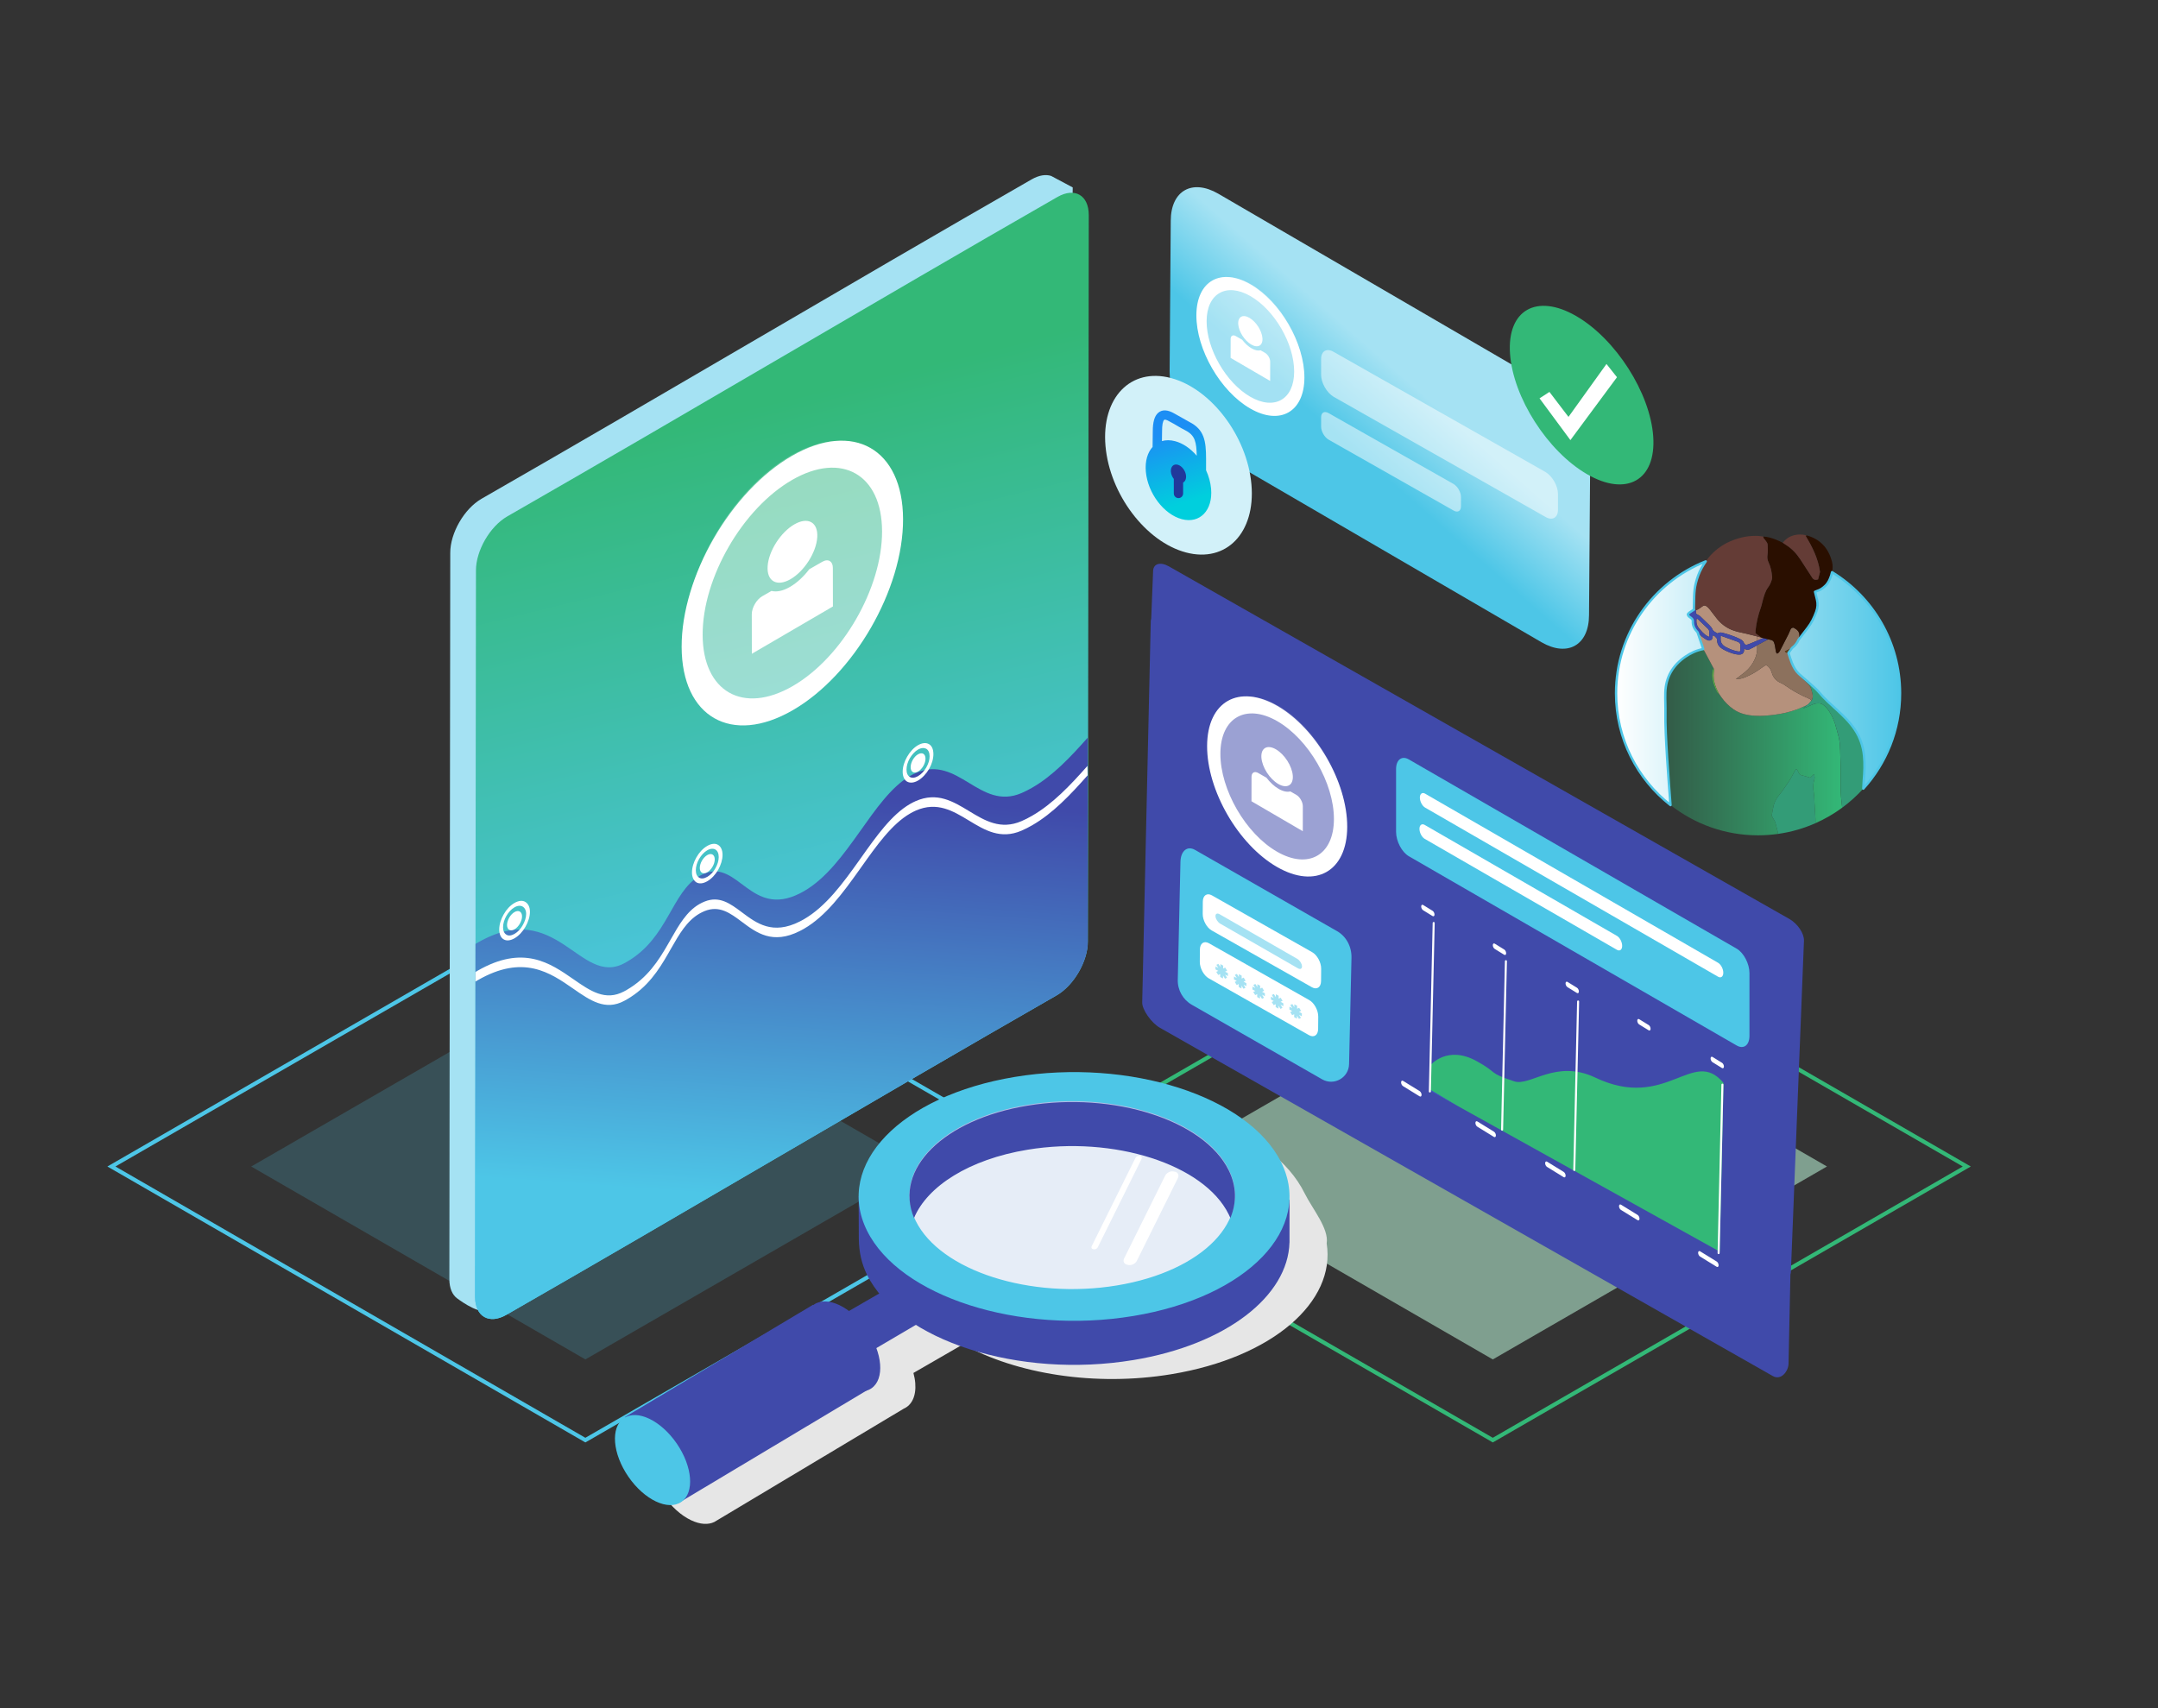<?xml version="1.0" encoding="UTF-8"?> <svg xmlns="http://www.w3.org/2000/svg" xmlns:xlink="http://www.w3.org/1999/xlink" version="1.1" id="Layer_1" x="0px" y="0px" viewBox="0 0 600 475" style="enable-background:new 0 0 600 475;" xml:space="preserve"><rect x="0" y="0" width="600" height="475" fill="#333333" stroke="none"/> <style type="text/css"> .st0{fill:#4DC6E7;fill-opacity:0.2;} .st1{fill:#4DC6E7;} .st2{fill:#B2E8CD;fill-opacity:0.6;} .st3{fill:#33B877;} .st4{fill:#D171D1;} .st5{fill:#339C77;} .st6{fill:url(#SVGID_1_);} .st7{fill:#B5917C;} .st8{fill:#8C715D;} .st9{fill:#B08874;} .st10{fill:#653F15;} .st11{fill:#5DAF4B;} .st12{fill:#404AAA;} .st13{fill:#2A0F00;} .st14{fill:#643C36;} .st15{fill:url(#SVGID_00000037662276497403638760000013234360669099165359_);} .st16{fill:none;stroke:#4DC6E7;stroke-width:0.659;stroke-linejoin:round;stroke-miterlimit:10;} .st17{fill-rule:evenodd;clip-rule:evenodd;fill:#FFFFFF;} .st18{opacity:0.2;fill-rule:evenodd;clip-rule:evenodd;fill:#FFFFFF;enable-background:new ;} .st19{opacity:0.35;fill-rule:evenodd;clip-rule:evenodd;fill:#FFFFFF;enable-background:new ;} .st20{fill-rule:evenodd;clip-rule:evenodd;fill:#A5E2F3;} .st21{fill-rule:evenodd;clip-rule:evenodd;fill:url(#SVGID_00000111190269388132579770000006413490271496767887_);} .st22{fill-rule:evenodd;clip-rule:evenodd;fill:url(#SVGID_00000069397255516737708610000002278542142103652023_);} .st23{fill:none;} .st24{fill-rule:evenodd;clip-rule:evenodd;fill:url(#SVGID_00000007402415609642642550000015092373104119240324_);} .st25{opacity:0.5;fill-rule:evenodd;clip-rule:evenodd;fill:#FFFFFF;enable-background:new ;} .st26{fill-rule:evenodd;clip-rule:evenodd;fill:#33B877;} .st27{fill:#E1EAF4;} .st28{fill:#E6E6E6;} .st29{opacity:0.69;} .st30{fill:#E6F0FF;} .st31{fill:#FFFFFF;} .st32{clip-path:url(#SVGID_00000068657782771867660080000017882922266229068426_);fill:#4432DB;} .st33{clip-path:url(#SVGID_00000086684798138497723690000013928378064247312261_);fill:#4432DB;} .st34{fill:#A5E2F3;} .st35{fill-rule:evenodd;clip-rule:evenodd;fill:#D2F1F9;} .st36{fill-rule:evenodd;clip-rule:evenodd;fill:url(#SVGID_00000109002066090775147980000004493694496913227951_);} .st37{fill-rule:evenodd;clip-rule:evenodd;fill:#21389B;} </style> <g> <path class="st0" d="M162.756,378.027l92.908-53.65l-92.908-53.636l-92.908,53.643L162.756,378.027z"></path> <path class="st1" d="M293.42,324.378l-130.669,75.441L32.097,324.378l130.654-75.433L293.42,324.378z M162.751,401.11l0.279-0.154 l132.628-76.578l-0.844-0.484l-132.063-76.241l-0.279,0.154L29.858,324.378l0.837,0.484L162.751,401.11L162.751,401.11z"></path> </g> <g> <path class="st2" d="M415.052,378.027l92.908-53.65l-92.908-53.636l-92.908,53.643L415.052,378.027z"></path> <path class="st3" d="M545.716,324.378l-130.669,75.441l-130.654-75.441l130.654-75.433L545.716,324.378z M415.047,401.11 l0.279-0.154l132.628-76.578l-0.844-0.484l-132.063-76.241l-0.279,0.154l-132.614,76.571l0.837,0.484L415.047,401.11 L415.047,401.11z"></path> </g> <g> <g> <path class="st4" d="M471.481,170.611c0.023,0.014,0.042,0.025,0.065,0.039c0.001-0.032,0.002-0.064,0.002-0.096 C471.525,170.574,471.505,170.591,471.481,170.611z"></path> <path class="st5" d="M504.767,227.979c-0.007-0.257-0.026-0.514-0.037-0.772c-0.057-1.334-0.153-2.667-0.235-4 c-0.055-0.898-0.053-1.806-0.196-2.691c-0.194-1.208-0.265-2.38,0.118-3.571c0.158-0.492,0.173-1.041-0.084-1.658 c-0.367,0.355-0.674,0.652-1.01,0.977c-0.883-0.251-1.767-0.501-2.687-0.762c-0.653-0.28-0.567-1.192-1.233-1.659 c-0.197,0.288-0.368,0.5-0.498,0.734c-0.374,0.676-0.703,1.379-1.104,2.037c-0.482,0.791-1.01,1.554-1.537,2.316 c-0.438,0.632-0.874,1.268-1.363,1.859c-0.868,1.046-1.567,2.169-1.831,3.523c-0.157,0.807-0.31,1.615-0.475,2.478 c0.126,0.236,0.272,0.506,0.416,0.777c0.202,0.383,0.479,0.746,0.59,1.154c0.285,1.049,0.57,2.101,0.815,3.16 c3.633-0.518,7.104-1.531,10.348-2.968C504.772,228.603,504.775,228.291,504.767,227.979z"></path> <linearGradient id="SVGID_1_" gradientUnits="userSpaceOnUse" x1="463.004" y1="206.385" x2="512.192" y2="206.385"> <stop offset="0" style="stop-color:#33B877;stop-opacity:0.3"></stop> <stop offset="1" style="stop-color:#33B877"></stop> </linearGradient> <path class="st6" d="M511.729,211.639c-0.115-1.998-0.011-4.006-0.364-6.002c-0.168-0.948-0.473-1.839-0.697-2.759 c-0.504-2.069-1.271-4.028-2.576-5.735c-0.308-0.403-0.696-0.752-1.084-1.083c-0.616-0.525-1.389-0.534-2.118-0.432 c-0.547,0.077-1.073,0.342-1.592,0.564c-0.658,0.28-1.298,0.601-2.009,0.796c0.345-0.289,0.691-0.577,1.037-0.865 c-0.922,0.39-1.829,0.818-2.768,1.161c-2.013,0.737-4.094,1.207-6.221,1.472c-1.763,0.22-3.533,0.386-5.311,0.285 c-2.131-0.121-4.184-0.527-5.994-1.767c-1.354-0.928-2.485-2.074-3.431-3.41c-0.238-0.336-0.47-0.675-0.704-1.013 c-0.114-0.051-0.283-0.07-0.333-0.157c-0.83-1.459-1.415-3.009-1.524-4.693c-0.039-0.6,0.104-1.214,0.189-1.818 c0.014-0.101,0.161-0.184,0.246-0.275c-0.822-1.543-1.643-3.087-2.468-4.629c-0.144-0.27-0.307-0.531-0.461-0.795 c-1.801,0.346-3.44,1.088-4.939,2.118c-3.497,2.401-5.456,5.701-5.587,9.978c-0.06,1.955,0.073,3.915,0.031,5.87 c-0.122,5.686,0.908,18.869,1.411,25.431c6.707,5.26,15.152,8.406,24.337,8.406c1.907,0,3.78-0.143,5.615-0.404 c-0.245-1.059-0.53-2.111-0.815-3.16c-0.111-0.408-0.388-0.771-0.59-1.154c-0.143-0.271-0.289-0.541-0.416-0.777 c0.165-0.863,0.318-1.671,0.475-2.478c0.264-1.354,0.963-2.477,1.831-3.523c0.49-0.59,0.926-1.227,1.363-1.859 c0.528-0.762,1.056-1.525,1.537-2.316c0.401-0.659,0.73-1.362,1.104-2.037c0.13-0.235,0.301-0.446,0.498-0.734 c0.667,0.466,0.581,1.379,1.233,1.659c0.92,0.261,1.804,0.512,2.687,0.762c0.336-0.325,0.642-0.621,1.01-0.977 c0.256,0.616,0.242,1.166,0.084,1.658c-0.383,1.19-0.312,2.363-0.118,3.571c0.142,0.885,0.14,1.793,0.196,2.691 c0.082,1.333,0.178,2.666,0.235,4c0.011,0.257,0.03,0.514,0.037,0.772c0.008,0.312,0.005,0.624-0.004,0.936 c2.641-1.169,5.131-2.615,7.429-4.308c-0.036-0.439-0.078-0.878-0.139-1.313C511.512,219.413,511.952,215.517,511.729,211.639z"></path> <path class="st7" d="M474.902,174.883c-0.742-0.721-1.494-1.431-2.243-2.145c-0.256-0.318-0.563-0.568-0.931-0.797 c-0.211,1.393,0.055,2.204,1.008,3.184c0.778,0.999,1.902,1.902,2.493,1.964c0-0.436-0.014-0.869,0.004-1.301 C475.249,175.432,475.151,175.125,474.902,174.883z"></path> <path class="st7" d="M503.032,194.31c-0.608-0.28-1.225-0.543-1.826-0.837c-1.552-0.758-3.058-1.593-4.464-2.608 c-0.518-0.374-1.071-0.726-1.657-0.976c-1.282-0.547-2.067-1.484-2.46-2.798c-0.217-0.724-0.541-1.396-1.147-1.888 c-0.116-0.094-0.258-0.155-0.481-0.286c-0.405,0.266-0.844,0.524-1.25,0.826c-1.371,1.017-2.831,1.88-4.407,2.533 c-0.832,0.345-1.694,0.6-2.714,0.564c0.898-0.686,1.736-1.295,2.54-1.946c1.218-0.987,2.133-2.208,2.762-3.653 c0.473-1.085,0.701-2.197,0.632-3.382c-0.008-0.14-0.003-0.28-0.006-0.421c-0.396,0.222-0.792,0.444-1.188,0.667 c-0.132,0.059-0.277,0.101-0.394,0.181c-0.614,0.419-1.242,0.564-1.919,0.147c-0.017-0.011-0.066,0.03-0.127,0.06 c0,0.09,0.006,0.193-0.001,0.296c-0.054,0.757-0.459,1.19-1.217,1.23c-0.369,0.02-0.75-0.018-1.113-0.092 c-1.128-0.23-2.187-0.663-3.203-1.196c-1.124-0.59-2.01-1.346-1.97-2.775c0.011-0.409-0.306-0.666-0.567-0.934 c-0.173-0.178-0.337-0.378-0.657-0.287c-0.013,0.18-0.014,0.367-0.042,0.549c-0.096,0.626-0.624,0.973-1.235,0.792 c-0.236-0.07-0.465-0.186-0.674-0.318c-0.367-0.233-0.717-0.495-1.074-0.745c-0.397-0.4-0.801-0.792-1.188-1.2 c0.44,1.344,0.912,2.678,1.368,4.016c0.074,0.216,0.13,0.437,0.194,0.656c0.154,0.265,0.317,0.525,0.461,0.795 c0.825,1.542,1.646,3.086,2.468,4.629c0.032,0.169,0.117,0.348,0.089,0.507c-0.359,2.037,0.091,3.93,0.995,5.747 c0.114,0.229,0.225,0.459,0.338,0.688c0.235,0.338,0.467,0.677,0.704,1.013c0.946,1.335,2.077,2.481,3.431,3.41 c1.809,1.24,3.863,1.647,5.994,1.767c1.778,0.101,3.548-0.065,5.311-0.285c2.126-0.265,4.208-0.736,6.221-1.472 c0.939-0.343,1.846-0.771,2.768-1.161c0.152-0.103,0.304-0.207,0.457-0.31c0.266-0.304,0.532-0.608,0.798-0.911 C503.546,194.567,503.294,194.431,503.032,194.31z"></path> <path class="st7" d="M483.115,178.456c-1.461-0.533-2.929-1.049-4.395-1.567c-0.075-0.027-0.162-0.018-0.319-0.033 c0,0.259,0.013,0.465-0.002,0.669c-0.088,1.142,0.471,1.89,1.436,2.402c0.958,0.509,1.958,0.909,3.016,1.151 c0.334,0.076,0.683,0.173,1.051-0.007c0-0.466-0.035-0.921,0.008-1.369C483.973,179.059,483.683,178.663,483.115,178.456z"></path> <path class="st7" d="M471.547,170.65c0.408,0.242,0.755,0.448,1.097,0.651c0.864,0.836,1.731,1.668,2.59,2.508 c0.387,0.378,0.736,0.782,0.942,1.3c0.071,0.179,0.232,0.348,0.394,0.461c0.304,0.212,0.638,0.379,0.976,0.574 c0.455-0.332,0.934-0.3,1.435-0.169c1.588,0.415,3.14,0.929,4.624,1.638c0.572,0.274,1.087,0.592,1.309,1.249 c0.124,0.367,0.453,0.467,0.815,0.411c0.272-0.042,1.432-0.515,2.817-1.111c0-0.131,0.004-0.262,0-0.393 c-0.008-0.277-0.089-0.552-0.136-0.828c-1.044-0.262-2.084-0.547-3.134-0.78c-1.329-0.296-2.671-0.529-3.935-1.071 c-1.572-0.674-2.878-1.689-3.948-3.007c-0.68-0.838-1.31-1.718-1.978-2.566c-0.221-0.281-0.473-0.545-0.746-0.776 c-0.533-0.452-0.988-0.461-1.515-0.002c-0.136,0.118-0.283,0.211-0.425,0.315c-0.355,0.258-0.726,0.482-1.158,0.607 c-0.007,0.298-0.015,0.595-0.021,0.893C471.548,170.586,471.547,170.618,471.547,170.65z"></path> <path class="st5" d="M518.264,210.105c-0.269-2.613-1.09-5.011-2.548-7.211c-1.383-2.087-3.151-3.809-4.98-5.477 c-1.733-1.58-3.488-3.126-5.003-4.934c-0.735-0.878-1.659-1.598-2.497-2.39c-1.022-0.89-2.045-1.781-3.068-2.671 c0.147,0.231,0.26,0.493,0.445,0.688c0.706,0.744,1.424,1.477,2.158,2.193c0.418,0.408,0.694,0.886,0.849,1.438 c0.117,0.419,0.215,0.844,0.319,1.266c0.168,0.685,0.061,1.319-0.357,1.894c-0.266,0.304-0.532,0.608-0.798,0.911 c-0.152,0.103-0.305,0.207-0.457,0.31c-0.345,0.288-0.691,0.577-1.037,0.865c0.71-0.195,1.351-0.515,2.009-0.796 c0.518-0.221,1.045-0.487,1.592-0.564c0.729-0.103,1.502-0.093,2.118,0.432c0.388,0.331,0.776,0.68,1.084,1.083 c1.305,1.707,2.071,3.666,2.576,5.735c0.224,0.921,0.53,1.812,0.697,2.759c0.353,1.996,0.25,4.004,0.364,6.002 c0.222,3.878-0.217,7.774,0.324,11.654c0.061,0.436,0.103,0.874,0.139,1.313c2.129-1.569,4.098-3.343,5.87-5.299 c0.026-0.753,0.061-1.506,0.128-2.256C518.397,214.734,518.503,212.426,518.264,210.105z"></path> <path class="st8" d="M488.553,179.438c0.002,0.14-0.002,0.281,0.006,0.421c0.069,1.185-0.159,2.296-0.632,3.382 c-0.629,1.445-1.544,2.666-2.762,3.653c-0.803,0.652-1.641,1.261-2.54,1.946c1.02,0.036,1.882-0.219,2.714-0.564 c1.576-0.654,3.036-1.516,4.407-2.533c0.407-0.302,0.845-0.56,1.25-0.826c0.223,0.131,0.365,0.193,0.481,0.286 c0.606,0.491,0.931,1.163,1.147,1.888c0.393,1.314,1.178,2.251,2.46,2.798c0.585,0.25,1.138,0.602,1.657,0.976 c1.405,1.015,2.911,1.85,4.464,2.608c0.602,0.294,1.218,0.557,1.826,0.837c0.262,0.121,0.514,0.256,0.55,0.59 c0.418-0.575,0.526-1.209,0.357-1.894c-0.104-0.423-0.201-0.847-0.319-1.266c-0.155-0.552-0.431-1.03-0.849-1.438 c-0.734-0.716-1.452-1.449-2.158-2.193c-0.185-0.195-0.299-0.457-0.445-0.688c-0.921-0.864-1.509-1.953-1.981-3.094 c-0.372-0.9-0.63-1.847-0.939-2.773c-0.513,0.031-0.513,0.031-1.008-0.432c0.701-0.327,1.364-0.636,2.027-0.946 c0.803-0.604,1.406-1.365,1.804-2.289c0.059-0.252,0.125-0.501,0.176-0.753c0.174-0.871-0.095-1.581-0.809-2.105 c-0.267-0.196-0.566-0.35-0.792-0.487c-0.513-0.006-0.718,0.285-0.872,0.626c-0.191,0.423-0.347,0.862-0.556,1.275 c-0.766,1.516-1.542,3.028-2.33,4.534c-0.176,0.336-0.414,0.639-0.785,0.79c-0.398-0.293-0.356-0.711-0.43-1.076 c-0.098-0.479-0.14-0.971-0.256-1.444c-0.257-1.048-0.497-1.21-1.563-1.408c-0.074-0.014-0.147-0.037-0.221-0.052 c-0.828,0.438-1.657,0.876-2.484,1.317C488.948,179.21,488.752,179.327,488.553,179.438z"></path> <path class="st9" d="M488.409,176.942c0.047,0.276,0.128,0.551,0.136,0.828c0.004,0.131,0,0.262,0,0.393 c0.539-0.232,1.109-0.481,1.678-0.731c-0.199-0.056-0.397-0.112-0.597-0.164C489.22,177.159,488.815,177.05,488.409,176.942 L488.409,176.942z"></path> <path class="st10" d="M497.248,181.555c0.34-0.459,0.68-0.919,1.019-1.378c-0.663,0.31-1.327,0.619-2.027,0.946 C496.735,181.585,496.735,181.585,497.248,181.555z"></path> <path class="st11" d="M476.565,186.416c0.028-0.159-0.057-0.338-0.089-0.507c-0.085,0.091-0.232,0.174-0.246,0.275 c-0.086,0.604-0.228,1.218-0.189,1.818c0.109,1.684,0.694,3.234,1.524,4.693c0.05,0.087,0.219,0.106,0.333,0.157 c-0.113-0.23-0.224-0.459-0.338-0.688C476.656,190.346,476.206,188.453,476.565,186.416z"></path> <path class="st12" d="M485.728,179.274c-0.362,0.056-0.691-0.044-0.815-0.411c-0.222-0.656-0.737-0.975-1.309-1.249 c-1.483-0.71-3.035-1.224-4.624-1.638c-0.5-0.131-0.98-0.163-1.435,0.169c-0.338-0.195-0.672-0.363-0.976-0.574 c-0.162-0.113-0.323-0.282-0.394-0.461c-0.205-0.519-0.555-0.922-0.942-1.3c-0.86-0.84-1.726-1.673-2.59-2.508 c-0.342-0.203-0.689-0.409-1.097-0.651c-0.023-0.014-0.042-0.025-0.065-0.039c0.024-0.02,0.044-0.038,0.068-0.058 c0.006-0.298,0.014-0.595,0.021-0.893c-0.173-0.028-0.346-0.057-0.511-0.083c-0.016-0.037-0.021-0.057-0.038-0.087 c-0.441,0.292-0.884,0.581-1.322,0.879c-0.177,0.12-0.299,0.321-0.416,0.45c0.068,0.507,0.42,0.681,0.721,0.895 c0.367,0.261,0.698,0.542,0.666,1.051c-0.074,1.19,0.452,2.133,1.231,2.964c0.027,0.028,0.055,0.055,0.082,0.083 c0.387,0.408,0.791,0.801,1.188,1.2c0.357,0.25,0.706,0.512,1.074,0.745c0.208,0.132,0.438,0.249,0.674,0.318 c0.611,0.181,1.139-0.166,1.235-0.792c0.028-0.182,0.029-0.369,0.042-0.549c0.319-0.09,0.484,0.11,0.657,0.287 c0.261,0.268,0.579,0.525,0.567,0.934c-0.04,1.428,0.846,2.185,1.97,2.775c1.017,0.534,2.075,0.966,3.203,1.196 c0.363,0.074,0.744,0.112,1.113,0.092c0.758-0.04,1.163-0.473,1.217-1.23c0.007-0.103,0.001-0.206,0.001-0.296 c0.061-0.03,0.11-0.07,0.127-0.06c0.677,0.417,1.305,0.272,1.919-0.147c0.118-0.08,0.262-0.122,0.394-0.181 c0.396-0.223,0.792-0.445,1.188-0.667c0.199-0.112,0.395-0.228,0.597-0.335c0.827-0.441,1.655-0.879,2.484-1.317 c-0.474-0.1-0.943-0.223-1.411-0.354c-0.568,0.251-1.139,0.5-1.678,0.731C487.16,178.759,486,179.232,485.728,179.274z M475.23,177.088c-0.591-0.063-1.715-0.965-2.493-1.964c-0.953-0.98-1.219-1.791-1.008-3.184c0.367,0.23,0.675,0.48,0.931,0.797 c0.748,0.714,1.501,1.424,2.243,2.145c0.249,0.242,0.347,0.55,0.332,0.905C475.216,176.219,475.23,176.652,475.23,177.088z M483.903,181.071c-0.368,0.179-0.717,0.083-1.051,0.007c-1.058-0.242-2.058-0.643-3.016-1.151 c-0.965-0.512-1.524-1.261-1.436-2.402c0.016-0.204,0.002-0.41,0.002-0.669c0.156,0.015,0.244,0.007,0.319,0.033 c1.466,0.519,2.934,1.034,4.395,1.567c0.568,0.207,0.859,0.603,0.796,1.247C483.868,180.15,483.903,180.606,483.903,181.071z"></path> <path class="st13" d="M502.387,148.9c-0.124,0.018-0.248,0.037-0.382,0.057c1.894,3.15,3.522,6.365,4.025,10.076 c-0.174,0.682-0.359,1.401-0.535,2.091c-0.759,0.261-1.265,0.096-1.634-0.474c-1.102-1.706-2.209-3.408-3.317-5.11 c-1.067-1.638-2.389-3.023-4.057-4.062c-0.284-0.177-0.557-0.372-0.835-0.558c-0.622-0.288-1.229-0.613-1.868-0.855 c-1.129-0.427-2.277-0.808-3.502-0.853c-0.114,0.397,0.23,0.577,0.403,0.834c0.313,0.465,0.769,0.868,0.786,1.471 c0.026,0.925,0.097,1.866-0.036,2.773c-0.107,0.731-0.047,1.367,0.262,2.013c0.618,1.291,0.902,2.669,1.018,4.085 c0.02,0.251-0.003,0.519-0.072,0.76c-0.227,0.791-0.535,1.528-1.051,2.206c-0.787,1.035-1.097,2.309-1.461,3.54 c-0.197,0.665-0.298,1.362-0.535,2.01c-0.763,2.085-1.265,4.225-1.487,6.431c-0.03,0.297-0.004,0.6-0.004,0.757 c0.596,0.46,1.059,0.817,1.523,1.175c0.199,0.052,0.398,0.109,0.597,0.164c0.468,0.131,0.937,0.255,1.411,0.354 c0.074,0.016,0.147,0.039,0.221,0.052c1.066,0.197,1.306,0.36,1.563,1.408c0.116,0.474,0.158,0.965,0.256,1.444 c0.075,0.365,0.032,0.783,0.43,1.076c0.371-0.151,0.609-0.454,0.785-0.79c0.787-1.505,1.563-3.017,2.33-4.534 c0.209-0.413,0.365-0.853,0.556-1.275c0.155-0.341,0.359-0.632,0.872-0.626c0.226,0.138,0.525,0.291,0.792,0.487 c0.714,0.525,0.983,1.235,0.809,2.105c-0.05,0.253-0.116,0.502-0.176,0.753c0.847-1.102,1.688-2.209,2.543-3.306 c1.057-1.357,1.787-2.88,2.368-4.492c0.398-1.103,0.491-2.201,0.201-3.336c-0.184-0.718-0.355-1.439-0.539-2.189 c0.225-0.091,0.407-0.182,0.599-0.24c0.887-0.266,1.597-0.789,2.264-1.423c0.839-0.798,1.275-1.802,1.621-2.858 c0.101-0.307,0.185-0.618,0.25-0.93c0.201-0.956,0.224-1.932-0.018-2.882C508.412,152.507,506.166,149.96,502.387,148.9z"></path> <path class="st14" d="M500.542,155.54c1.108,1.702,2.215,3.404,3.317,5.11c0.369,0.57,0.875,0.735,1.634,0.474 c0.177-0.69,0.361-1.41,0.535-2.091c-0.503-3.712-2.131-6.926-4.025-10.076c0.134-0.02,0.258-0.038,0.382-0.057 c-0.347-0.072-0.691-0.169-1.042-0.213c-1.185-0.147-2.315-0.007-3.446,0.45c-0.952,0.385-1.608,1.053-2.249,1.782 c0.278,0.186,0.551,0.381,0.835,0.558C498.154,152.517,499.475,153.902,500.542,155.54z"></path> <path class="st14" d="M471.499,162.193c-0.598,2.348-0.439,4.758-0.542,7.147c-0.002,0.043,0.036,0.099,0.065,0.15 c0.017,0.03,0.021,0.05,0.038,0.087c0.164,0.027,0.337,0.055,0.511,0.083c0.432-0.125,0.803-0.349,1.158-0.607 c0.142-0.103,0.289-0.197,0.425-0.315c0.527-0.459,0.981-0.45,1.515,0.002c0.273,0.231,0.524,0.495,0.746,0.776 c0.668,0.848,1.298,1.728,1.978,2.566c1.07,1.318,2.377,2.334,3.948,3.007c1.264,0.542,2.606,0.775,3.935,1.071 c1.051,0.234,2.09,0.518,3.134,0.78v0c0.406,0.109,0.811,0.217,1.217,0.326c-0.463-0.357-0.927-0.715-1.523-1.175 c0-0.156-0.026-0.459,0.004-0.757c0.223-2.206,0.725-4.346,1.487-6.431c0.237-0.648,0.338-1.345,0.535-2.01 c0.364-1.231,0.673-2.504,1.461-3.54c0.516-0.679,0.824-1.415,1.051-2.206c0.069-0.241,0.093-0.51,0.072-0.76 c-0.116-1.416-0.4-2.794-1.018-4.085c-0.309-0.646-0.37-1.283-0.262-2.013c0.133-0.907,0.062-1.848,0.036-2.773 c-0.017-0.603-0.474-1.006-0.786-1.471c-0.173-0.257-0.517-0.437-0.403-0.834c-0.482-0.062-0.962-0.158-1.446-0.181 c-2.348-0.112-4.61,0.298-6.813,1.113c-2.485,0.919-4.624,2.325-6.425,4.281c-0.492,0.535-0.937,1.098-1.346,1.685 c-0.412,0.591-0.787,1.205-1.139,1.839C472.369,159.284,471.874,160.719,471.499,162.193z"></path> </g> <g> <g> <linearGradient id="SVGID_00000129910438638102779990000007026339387145227702_" gradientUnits="userSpaceOnUse" x1="449.321" y1="189.995" x2="528.278" y2="189.995"> <stop offset="0" style="stop-color:#FFFFFF"></stop> <stop offset="1" style="stop-color:#4DC6E7"></stop> </linearGradient> <path style="fill:url(#SVGID_00000129910438638102779990000007026339387145227702_);" d="M518.062,219.307 c6.348-7.006,10.216-16.3,10.216-26.499c0-14.263-7.565-26.757-18.901-33.695c-0.065,0.313-0.15,0.623-0.25,0.93 c-0.346,1.056-0.782,2.061-1.621,2.858c-0.667,0.634-1.377,1.156-2.264,1.423c-0.192,0.058-0.374,0.149-0.599,0.24 c0.184,0.75,0.355,1.471,0.539,2.189c0.29,1.135,0.197,2.232-0.201,3.336c-0.581,1.612-1.311,3.134-2.368,4.492 c-0.854,1.097-1.696,2.204-2.543,3.306c-0.398,0.924-1.001,1.686-1.804,2.289c-0.34,0.459-0.68,0.919-1.019,1.378 c0.309,0.926,0.566,1.873,0.939,2.773c0.472,1.141,1.06,2.23,1.981,3.094c1.023,0.89,2.045,1.781,3.068,2.671 c0.838,0.792,1.762,1.512,2.497,2.39c1.515,1.808,3.271,3.354,5.003,4.935c1.829,1.668,3.597,3.391,4.98,5.477 c1.458,2.2,2.279,4.598,2.548,7.211c0.239,2.32,0.132,4.629-0.074,6.946C518.123,217.801,518.089,218.553,518.062,219.307z M473.112,157.948c0.352-0.633,0.728-1.248,1.139-1.839c-14.601,5.793-24.93,20.035-24.93,36.699 c0,12.619,5.927,23.846,15.142,31.073c-0.503-6.562-1.533-19.745-1.411-25.431c0.042-1.956-0.091-3.916-0.031-5.87 c0.132-4.277,2.09-7.577,5.587-9.978c1.499-1.029,3.138-1.772,4.939-2.117c-0.064-0.219-0.12-0.44-0.194-0.656 c-0.456-1.339-0.928-2.672-1.368-4.016c-0.027-0.028-0.056-0.055-0.082-0.083c-0.779-0.832-1.305-1.774-1.231-2.964 c0.031-0.508-0.299-0.79-0.666-1.051c-0.301-0.213-0.653-0.387-0.721-0.895c0.117-0.129,0.239-0.329,0.416-0.45 c0.437-0.297,0.881-0.586,1.322-0.879c-0.029-0.052-0.067-0.108-0.065-0.151c0.103-2.388-0.055-4.799,0.542-7.147 C471.874,160.719,472.369,159.284,473.112,157.948z"></path> </g> <g> <path class="st16" d="M518.062,219.307c6.348-7.006,10.216-16.3,10.216-26.499c0-14.263-7.565-26.757-18.901-33.695 c-0.065,0.313-0.15,0.623-0.25,0.93c-0.346,1.056-0.782,2.061-1.621,2.858c-0.667,0.634-1.377,1.156-2.264,1.423 c-0.192,0.058-0.374,0.149-0.599,0.24c0.184,0.75,0.355,1.471,0.539,2.189c0.29,1.135,0.197,2.232-0.201,3.336 c-0.581,1.612-1.311,3.134-2.368,4.492c-0.854,1.097-1.696,2.204-2.543,3.306c-0.398,0.924-1.001,1.686-1.804,2.289 c-0.34,0.459-0.68,0.919-1.019,1.378c0.309,0.926,0.566,1.873,0.939,2.773c0.472,1.141,1.06,2.23,1.981,3.094 c1.023,0.89,2.045,1.781,3.068,2.671c0.838,0.792,1.762,1.512,2.497,2.39c1.515,1.808,3.271,3.354,5.003,4.935 c1.829,1.668,3.597,3.391,4.98,5.477c1.458,2.2,2.279,4.598,2.548,7.211c0.239,2.32,0.132,4.629-0.074,6.946 C518.123,217.801,518.089,218.553,518.062,219.307z M473.112,157.948c0.352-0.633,0.728-1.248,1.139-1.839 c-14.601,5.793-24.93,20.035-24.93,36.699c0,12.619,5.927,23.846,15.142,31.073c-0.503-6.562-1.533-19.745-1.411-25.431 c0.042-1.956-0.091-3.916-0.031-5.87c0.132-4.277,2.09-7.577,5.587-9.978c1.499-1.029,3.138-1.772,4.939-2.117 c-0.064-0.219-0.12-0.44-0.194-0.656c-0.456-1.339-0.928-2.672-1.368-4.016c-0.027-0.028-0.056-0.055-0.082-0.083 c-0.779-0.832-1.305-1.774-1.231-2.964c0.031-0.508-0.299-0.79-0.666-1.051c-0.301-0.213-0.653-0.387-0.721-0.895 c0.117-0.129,0.239-0.329,0.416-0.45c0.437-0.297,0.881-0.586,1.322-0.879c-0.029-0.052-0.067-0.108-0.065-0.151 c0.103-2.388-0.055-4.799,0.542-7.147C471.874,160.719,472.369,159.284,473.112,157.948z"></path> </g> </g> </g> <g> <g> <g> <path class="st17" d="M233.32,167.885c-10.732,6.197-19.46,1.219-19.494-11.111c-0.035-12.334,8.636-27.351,19.368-33.548 c10.729-6.195,19.46-1.222,19.495,11.111C252.724,146.667,244.052,161.688,233.32,167.885L233.32,167.885z M242.031,142.252 c-0.002-0.704-0.246-1.204-0.641-1.448c-0.416-0.256-1-0.228-1.646,0.145l-2.824,1.619c-1.204,1.582-2.648,2.939-4.169,3.819 c-1.542,0.89-2.928,1.154-4.01,0.872l-1.998,1.145c-1.258,0.727-2.276,2.492-2.272,3.937l0.015,8.536 c5.855-3.408,11.707-6.838,17.56-10.249L242.031,142.252L242.031,142.252z M232.866,144.716c2.967-1.716,5.557-5.761,5.783-9.041 c0.227-3.278-1.992-4.547-4.961-2.83c-2.965,1.714-5.556,5.765-5.782,9.041C227.678,145.165,229.9,146.431,232.866,144.716 L232.866,144.716z M257.237,131.71c-0.042-15.219-10.816-21.354-24.056-13.711c-13.245,7.649-23.945,26.18-23.903,41.4 c0.043,15.216,10.812,21.359,24.057,13.711C246.579,165.463,257.28,146.928,257.237,131.71z"></path> <g> <path class="st18" d="M233.026,171.451c12.858-7.424,23.256-25.415,23.214-40.19c-0.042-14.775-10.507-20.715-23.365-13.292 c-12.843,7.415-23.235,25.398-23.193,40.173C209.723,172.917,220.183,178.865,233.026,171.451L233.026,171.451z"></path> <path class="st19" d="M233.47,171.761c12.858-7.424,23.256-25.414,23.214-40.19c-0.041-14.775-10.507-20.715-23.365-13.291 c-12.843,7.414-23.235,25.397-23.194,40.172C210.166,173.227,220.627,179.176,233.47,171.761L233.47,171.761z"></path> </g> </g> </g> <g> <path class="st20" d="M295.319,256.829c0.016,5.527-3.873,12.269-8.688,15.049c-51.012,29.259-99.269,63.117-150.287,92.381 c-2.623,1.515-7.645-2.027-9.251-3.215c-1.337-0.989-2.151-2.821-2.158-5.333l0.251-201.961 c-0.016-5.527,3.878-12.271,8.687-15.049c51.022-29.264,101.934-59.554,152.951-88.815c2.057-1.179,3.946-1.455,5.436-0.962 l5.995,3.201L295.319,256.829z"></path> <linearGradient id="SVGID_00000123414342280116184110000003023066713347586230_" gradientUnits="userSpaceOnUse" x1="6631.935" y1="200.305" x2="6670.78" y2="359.295" gradientTransform="matrix(-1 0 0 -1 6865.338 476)"> <stop offset="0" style="stop-color:#4DC6E7"></stop> <stop offset="1" style="stop-color:#33B877"></stop> </linearGradient> <path style="fill-rule:evenodd;clip-rule:evenodd;fill:url(#SVGID_00000123414342280116184110000003023066713347586230_);" d=" M302.468,261.739c0.016,5.528-3.874,12.27-8.689,15.05c-51.011,29.258-101.931,59.552-152.95,88.815 c-4.81,2.777-8.731,0.544-8.747-4.983l0.25-201.96c-0.016-5.527,3.879-12.271,8.688-15.049 c51.021-29.265,101.934-59.554,152.95-88.816c4.815-2.781,8.73-0.544,8.746,4.984L302.468,261.739z"></path> </g> <g> <g> <path class="st17" d="M220.382,190.798c-13.777,7.955-24.98,1.565-25.024-14.263c-0.045-15.833,11.086-35.109,24.863-43.065 c13.773-7.952,24.98-1.569,25.025,14.263C245.291,163.561,234.159,182.842,220.382,190.798L220.382,190.798z M231.563,157.894 c-0.003-0.904-0.315-1.546-0.823-1.859c-0.535-0.329-1.284-0.293-2.113,0.186l-3.625,2.079c-1.546,2.031-3.399,3.772-5.351,4.903 c-1.979,1.143-3.758,1.482-5.148,1.119l-2.565,1.47c-1.614,0.934-2.921,3.199-2.917,5.054l0.019,10.957 c7.516-4.374,15.028-8.777,22.542-13.156L231.563,157.894L231.563,157.894z M219.8,161.056c3.809-2.203,7.133-7.396,7.423-11.605 c0.292-4.208-2.557-5.836-6.368-3.633c-3.807,2.2-7.132,7.4-7.423,11.606C213.139,161.632,215.992,163.257,219.8,161.056 L219.8,161.056z M251.083,144.361c-0.054-19.536-13.884-27.412-30.88-17.6c-17.002,9.819-30.738,33.607-30.683,53.144 c0.055,19.532,13.879,27.418,30.881,17.6C237.402,187.688,251.139,163.895,251.083,144.361z"></path> <g> <path class="st18" d="M220.004,195.375c16.506-9.529,29.853-32.625,29.799-51.591c-0.053-18.967-13.487-26.592-29.993-17.062 c-16.486,9.519-29.827,32.603-29.773,51.569C190.091,197.257,203.518,204.893,220.004,195.375L220.004,195.375z"></path> <path class="st19" d="M220.574,195.773c16.505-9.529,29.853-32.624,29.799-51.591c-0.053-18.967-13.487-26.592-29.993-17.061 c-16.486,9.518-29.826,32.602-29.773,51.568C190.66,197.655,204.088,205.291,220.574,195.773L220.574,195.773z"></path> </g> </g> </g> <g> <g> <linearGradient id="SVGID_00000112594705521912497450000002336687795598914216_" gradientUnits="userSpaceOnUse" x1="6653.096" y1="142.866" x2="6644.962" y2="255.972" gradientTransform="matrix(-1 0 0 -1 6865.338 476)"> <stop offset="0" style="stop-color:#4DC6E7"></stop> <stop offset="1" style="stop-color:#404AAA"></stop> </linearGradient> <path style="fill-rule:evenodd;clip-rule:evenodd;fill:url(#SVGID_00000112594705521912497450000002336687795598914216_);" d=" M173.559,267.864c0.245-0.131,0.484-0.265,0.721-0.399c5.769-3.332,8.865-8.163,11.488-12.738 c2.638-4.567,4.804-8.873,8.725-11.138c0.441-0.254,0.904-0.482,1.392-0.683c9.398-3.825,12.891,12.407,26.498,5.532 c0.39-0.197,0.777-0.406,1.159-0.626c6.126-3.536,10.865-10.031,15.39-16.384c4.53-6.382,8.854-12.632,14.145-15.686 c0.514-0.296,1.038-0.564,1.571-0.797c11.81-5.157,17.696,10.628,29.388,5.585c1.019-0.443,2.008-0.949,2.974-1.507 c5.721-3.304,10.59-8.447,15.386-13.867v57.954c-0.551,5.228-4.192,11.126-8.616,13.681 c-51.011,29.258-101.931,59.552-152.95,88.815c-4.81,2.777-8.731,0.544-8.747-4.983l0.122-98.138l0.578-0.339 C154.855,249.403,161.19,274.446,173.559,267.864z"></path> <g> <path class="st17" d="M302.396,215.605c-2.401,2.714-4.819,5.359-7.349,7.732c-2.533,2.378-5.185,4.492-8.048,6.145 c-0.475,0.276-0.967,0.543-1.469,0.796c-0.487,0.248-0.99,0.487-1.507,0.711c-5.834,2.516-10.222-0.141-14.618-2.805 c-4.421-2.677-8.854-5.362-14.77-2.781c-0.255,0.112-0.515,0.238-0.779,0.37c-0.26,0.131-0.523,0.276-0.788,0.429 c-5.105,2.946-9.311,8.878-13.671,15.026l-0.458,0.643c-2.262,3.177-4.579,6.39-7.1,9.255c-2.52,2.866-5.239,5.377-8.305,7.147 l-0.578,0.321l-0.584,0.306c-7.578,3.828-12.025,0.496-16.097-2.553c-3.238-2.425-6.241-4.674-10.404-2.981 c-0.233,0.096-0.47,0.203-0.71,0.324c-0.225,0.109-0.454,0.23-0.677,0.358c-3.52,2.037-5.624,5.721-7.928,9.76l-0.774,1.354 c-1.316,2.293-2.751,4.653-4.577,6.852c-1.825,2.2-4.046,4.243-6.936,5.913l-0.72,0.398c-5.254,2.795-9.418-0.096-14.153-3.385 c-6.428-4.468-13.917-9.669-26.623-2.335l-0.581,0.347l0.004-2.66l0.556-0.333c12.732-7.349,20.231-2.14,26.673,2.334 c4.723,3.281,8.876,6.166,14.103,3.385l0.72-0.4c2.879-1.662,5.093-3.7,6.914-5.891c1.818-2.192,3.247-4.539,4.554-6.82 l0.776-1.352c2.314-4.06,4.431-7.765,7.969-9.813c0.217-0.122,0.444-0.244,0.681-0.359c0.224-0.111,0.464-0.218,0.716-0.322 c4.181-1.701,7.195,0.556,10.445,2.99c4.059,3.042,8.493,6.36,16.051,2.541l0.581-0.304l0.578-0.321 c3.061-1.767,5.773-4.272,8.285-7.127c2.511-2.854,4.827-6.067,7.09-9.244l0.457-0.644c4.368-6.158,8.583-12.099,13.703-15.056 c0.253-0.147,0.52-0.289,0.792-0.428c0.249-0.126,0.512-0.251,0.78-0.368c5.939-2.594,10.378,0.096,14.808,2.781 c4.388,2.659,8.768,5.31,14.58,2.803c0.502-0.218,1.003-0.456,1.506-0.709c0.489-0.249,0.978-0.516,1.466-0.798 c2.859-1.651,5.504-3.761,8.033-6.133c2.533-2.38,4.949-5.017,7.341-7.724L302.396,215.605z"></path> </g> </g> <g> <path class="st17" d="M252.983,216.063c0.596,0.339,1.406,0.257,2.257-0.233c0.889-0.517,1.699-1.369,2.291-2.394 c0.591-1.042,0.942-2.112,0.935-3.135c-0.001-1.026-0.354-1.752-0.95-2.092c-0.597-0.292-1.408-0.276-2.297,0.239 c-0.851,0.493-1.66,1.408-2.251,2.388c-0.592,1.026-0.926,2.149-0.925,3.172C252.048,215.03,252.387,215.707,252.983,216.063 L252.983,216.063z M255.223,209.767c1.187-0.685,2.095-0.123,2.1,1.195c0.002,1.317-0.898,2.912-2.089,3.597 c-1.146,0.658-2.038,0.105-2.042-1.212C253.186,212.028,254.076,210.428,255.223,209.767L255.223,209.767z M255.214,207.237 c1.19-0.683,2.257-0.774,3.069-0.309c0.773,0.439,1.232,1.385,1.237,2.764c0.005,1.318-0.449,2.854-1.216,4.165 c-0.808,1.352-1.874,2.512-3.06,3.196c-1.148,0.664-2.217,0.735-3.015,0.311c-0.772-0.423-1.248-1.424-1.25-2.741 c-0.004-1.381,0.463-2.863,1.232-4.189C253.003,209.043,254.069,207.902,255.214,207.237z"></path> <path class="st17" d="M196.639,237.781c1.145-0.662,2.081-0.129,2.084,1.188c0.004,1.319-0.925,2.927-2.072,3.588 c-1.147,0.661-2.082,0.129-2.084-1.187C194.563,240.05,195.49,238.445,196.639,237.781L196.639,237.781z M194.398,244.06 c0.557,0.363,1.364,0.284,2.257-0.231c0.891-0.515,1.7-1.369,2.249-2.371c0.591-1.026,0.929-2.151,0.927-3.129 c-0.005-1.023-0.345-1.758-0.941-2.099c-0.554-0.314-1.364-0.296-2.255,0.217c-0.893,0.518-1.698,1.434-2.251,2.387 c-0.59,1.025-0.923,2.152-0.923,3.174C193.462,242.984,193.802,243.721,194.398,244.06L194.398,244.06z M192.395,242.622 c0.001,1.319,0.478,2.271,1.237,2.75c0.771,0.44,1.837,0.366,3.026-0.32c1.188-0.685,2.253-1.844,3.02-3.172 c0.753-1.35,1.222-2.85,1.218-4.165c-0.005-1.366-0.481-2.315-1.238-2.764c-0.772-0.487-1.838-0.399-3.027,0.287 c-1.188,0.685-2.252,1.828-3.019,3.201C192.859,239.76,192.389,241.26,192.395,242.622z"></path> <path class="st17" d="M143.047,253.629c1.147-0.665,2.094-0.124,2.098,1.193c0.004,1.319-0.94,2.933-2.084,3.597 c-1.148,0.662-2.082,0.129-2.087-1.192C140.97,255.911,141.9,254.288,143.047,253.629L143.047,253.629z M140.807,259.919 c0.554,0.364,1.365,0.283,2.253-0.228c0.893-0.516,1.701-1.371,2.254-2.373c0.591-1.04,0.979-2.134,0.977-3.159 c-0.003-1.037-0.398-1.726-0.994-2.066c-0.553-0.317-1.365-0.298-2.253,0.215c-0.893,0.513-1.702,1.431-2.253,2.386 c-0.593,1.026-0.927,2.137-0.922,3.176C139.871,258.891,140.212,259.567,140.807,259.919L140.807,259.919z M138.801,258.483 c0.004,1.318,0.48,2.318,1.252,2.743c0.757,0.448,1.826,0.375,3.013-0.311c1.188-0.686,2.253-1.845,3.017-3.173 c0.756-1.304,1.265-2.872,1.26-4.19c-0.004-1.378-0.52-2.291-1.277-2.738c-0.772-0.486-1.84-0.4-3.029,0.286 c-1.187,0.686-2.252,1.828-3.006,3.194C139.266,255.622,138.799,257.105,138.801,258.483z"></path> </g> </g> </g> <g> <g> <path class="st23" d="M327.614,60.154c0.008-2.912-1.022-4.717,0.226-6.309c0.794-1.012,3.558-2.24,4.727-2.644 c2.262-0.784,5.135-0.378,8.257,1.425l90.274,52.56c7.265,4.196,13.147,14.384,13.124,22.734l-0.313,41.911 c-0.007,2.589-0.549,5.903-2.534,7.72c-1.414,1.294-3.894,2.591-5.737,2.742c-1.892,0.154-2.623-1.595-4.94-2.933l-90.273-52.56 c-7.274-4.201-13.149-14.385-13.125-22.734L327.614,60.154z"></path> <linearGradient id="SVGID_00000072252065484052071390000014935329950833561757_" gradientUnits="userSpaceOnUse" x1="392.171" y1="369.469" x2="376.092" y2="351.156" gradientTransform="matrix(1 0 0 -1 0 476)"> <stop offset="0" style="stop-color:#A5E2F3"></stop> <stop offset="1" style="stop-color:#4DC6E7"></stop> </linearGradient> <path style="fill-rule:evenodd;clip-rule:evenodd;fill:url(#SVGID_00000072252065484052071390000014935329950833561757_);" d=" M325.51,61.391c0.024-8.35,5.937-11.729,13.21-7.528l90.274,52.559c7.265,4.196,13.148,14.384,13.124,22.734l-0.313,41.911 c-0.024,8.349-5.945,11.724-13.212,7.528l-90.273-52.56c-7.274-4.2-13.149-14.385-13.125-22.734L325.51,61.391z"></path> <path class="st25" d="M367.318,99.818c0.006-2.228,1.584-3.104,3.525-1.95l58.825,33.366c1.939,1.152,3.509,3.897,3.503,6.126 l-0.001,4.408c-0.006,2.228-1.587,3.103-3.526,1.95l-58.825-33.366c-1.941-1.153-3.509-3.897-3.503-6.126L367.318,99.818z"></path> <path class="st25" d="M367.318,116.033c0.004-1.316,0.935-1.833,2.082-1.152l34.737,19.703c1.145,0.68,2.072,2.301,2.068,3.617 v2.603c-0.004,1.316-0.937,1.832-2.082,1.152l-34.737-19.703c-1.147-0.681-2.072-2.302-2.069-3.617L367.318,116.033z"></path> </g> <g> <g> <path class="st17" d="M347.614,110.325c-6.722-3.881-12.153-13.289-12.131-21.012c0.022-7.725,5.49-10.839,12.21-6.959 c6.722,3.882,12.152,13.287,12.131,21.012C359.802,111.089,354.336,114.206,347.614,110.325L347.614,110.325z M342.159,94.271 l-0.009,5.246c3.666,2.137,7.331,4.285,10.998,6.419l0.009-5.346c0.002-0.905-0.635-2.01-1.423-2.466l-1.252-0.717 c-0.678,0.177-1.546,0.011-2.512-0.546c-0.953-0.552-1.857-1.401-2.611-2.392l-1.769-1.014c-0.404-0.234-0.77-0.251-1.031-0.091 C342.312,93.517,342.16,93.83,342.159,94.271L342.159,94.271z M347.898,95.814c1.858,1.074,3.25,0.281,3.107-1.772 c-0.142-2.052-1.764-4.589-3.622-5.663c-1.859-1.075-3.25-0.28-3.107,1.773C344.418,92.206,346.04,94.739,347.898,95.814 L347.898,95.814z M347.605,113.598c8.296,4.79,15.04,0.942,15.067-8.587c0.027-9.532-6.675-21.139-14.97-25.929 c-8.293-4.787-15.04-0.945-15.067,8.587C332.608,97.199,339.31,108.808,347.605,113.598z"></path> <g> <path class="st18" d="M347.798,112.558c8.044,4.644,14.595,0.918,14.621-8.336c0.026-9.254-6.482-20.516-14.526-25.161 c-8.053-4.649-14.608-0.929-14.634,8.325C333.233,96.641,339.745,107.909,347.798,112.558L347.798,112.558z"></path> <path class="st19" d="M347.52,112.753c8.044,4.644,14.595,0.918,14.621-8.336c0.026-9.254-6.483-20.516-14.526-25.16 c-8.053-4.65-14.608-0.93-14.634,8.324C332.955,96.836,339.467,108.103,347.52,112.753L347.52,112.753z"></path> </g> </g> </g> <g> <path class="st26" d="M441.271,131.874c-10.999-6.359-20.591-21.355-21.433-33.508c-0.841-12.145,7.388-16.846,18.386-10.488 c10.991,6.355,20.592,21.363,21.432,33.508C460.499,133.539,452.263,138.229,441.271,131.874z"></path> <polygon class="st17" points="446.658,101.215 449.575,104.9 436.625,122.386 428.044,110.768 430.8,108.985 436.092,115.93 "></polygon> </g> </g> <g> <g> <path class="st27" d="M292.608,365.734l33.787,3.31c1.735,0.17,3.28-1.099,3.45-2.834v0c0.17-1.735-1.099-3.28-2.834-3.45 l-33.787-3.31c-1.735-0.17-3.28,1.099-3.45,2.834v0C289.604,364.02,290.873,365.564,292.608,365.734z"></path> </g> <g> <path class="st28" d="M362.77,331.895c-9.088-18.36-38.211-27.795-70.011-22.548c-28.128,4.64-45.776,20.148-43.19,36.373 c-0.663,4.145-0.035,8.43,2.066,12.673c1.223,2.471,2.895,4.797,4.928,6.969l-9.48,5.473c-1.238-1.098-2.563-2.017-3.93-2.668 c-2.975-1.417-5.543-1.307-7.265-0.001l-0.002-0.003l-52.338,31.257l0,0c-1.926,1.105-3.008,3.497-2.741,6.866 c0.503,6.346,5.57,13.711,11.319,16.45c2.552,1.215,4.805,1.31,6.483,0.49l0.001,0.001l0.068-0.041 c0.211-0.108,0.415-0.226,0.607-0.363l51.964-31.09l-0.001-0.002c2.229-0.964,3.513-3.471,3.225-7.115 c-0.073-0.926-0.254-1.875-0.51-2.827l13.783-7.958c14.871,8.227,36.693,11.809,57.925,8.306 c28.128-4.64,45.776-20.148,43.19-36.373C369.523,341.619,364.871,336.138,362.77,331.895z M274.871,359.578 c0.973,0.631,1.996,1.233,3.065,1.803C276.868,360.81,275.845,360.209,274.871,359.578z M350.988,351.496 c0.774-1.174,1.403-2.382,1.879-3.615C352.391,349.115,351.761,350.323,350.988,351.496c-0.516,0.782-1.096,1.549-1.738,2.299 C349.891,353.046,350.472,352.279,350.988,351.496z M286.724,365.054c1.131,0.363,2.293,0.693,3.474,0.999 C289.016,365.747,287.855,365.417,286.724,365.054c-1.265-0.406-2.497-0.846-3.69-1.32 C284.227,364.207,285.458,364.648,286.724,365.054z M307.629,368.34c-2.225-0.03-4.427-0.155-6.59-0.37 C303.202,368.185,305.404,368.31,307.629,368.34z M321.123,367.335c7.508-1.239,14.027-3.502,19.234-6.452 C335.151,363.833,328.631,366.097,321.123,367.335c-3.003,0.495-6.022,0.803-9.019,0.936 C315.101,368.139,318.12,367.831,321.123,367.335z M345.954,357.035c-0.821,0.689-1.699,1.356-2.633,1.998 C344.255,358.391,345.133,357.724,345.954,357.035z"></path> </g> <g> <path class="st12" d="M358.532,333.506l-2.208,2.193c-0.038-0.079-0.073-0.159-0.112-0.238 c-9.088-18.36-31.687-38.473-73.178-33.696c-22.032,2.536-37.923,17.838-42.733,33.118l-1.57-2.3l0.052,11.956l0.005,0.003 c0.035,3.523,0.764,6.888,2.264,9.918c9.088,18.36,42.235,28.991,74.035,23.745c25.995-4.289,43.04-17.86,43.434-32.701 l0.011-0.011V333.506z M285.678,319.475c24.024-3.964,49.065,4.068,55.931,17.938c2.893,5.846,2.564,10.146-0.571,13.467 l-0.588,0.584c-4.171,3.854-12.379,6.336-23.939,8.411l-15.875,1.3c-7.894-0.22-16.066-1.499-23.296-3.048l-23.725-8.82 C249.427,336.226,263.071,323.205,285.678,319.475z"></path> </g> <g> <path class="st12" d="M223.475,386.74l-12.926-7.463l35.064-20.244c7.219-4.418,15.088,5.214,9.566,9.069L223.475,386.74z"></path> </g> <g> <g> <ellipse transform="matrix(0.824 -0.567 0.567 0.824 -170.95 198.78)" class="st12" cx="234.22" cy="374.326" rx="8.152" ry="14.119"></ellipse> </g> <g> <polygon class="st12" points="173.707,394.087 226.044,362.83 241.407,386.4 188.768,417.894 "></polygon> </g> <g> <ellipse transform="matrix(0.824 -0.567 0.567 0.824 -198.174 174.384)" class="st1" cx="181.372" cy="405.912" rx="8.152" ry="14.119"></ellipse> </g> </g> <g class="st29"> <path class="st30" d="M350.497,326.245c-8.186-16.538-38.043-26.114-66.688-21.388s-45.23,21.964-37.044,38.502 c8.186,16.538,38.043,26.114,66.688,21.388C342.098,360.021,358.683,342.783,350.497,326.245z"></path> </g> <g> <path class="st1" d="M356.211,323.21c-9.088-18.36-42.235-28.991-74.035-23.745c-31.801,5.246-50.213,24.383-41.125,42.744 c9.088,18.36,42.235,28.991,74.035,23.745C346.887,360.708,365.299,341.571,356.211,323.21z M254.609,339.516 c-6.866-13.87,7.044-28.328,31.068-32.291c24.024-3.963,49.065,4.068,55.931,17.938c6.866,13.87-7.044,28.328-31.068,32.291 C286.516,361.418,261.475,353.387,254.609,339.516z"></path> </g> <g> <path class="st12" d="M285.677,307.465c-23.41,3.862-37.207,17.689-31.545,31.227c3.712-8.836,15.32-16.3,31.545-18.977 c24.024-3.964,49.065,4.068,55.931,17.938c0.173,0.35,0.333,0.694,0.484,1.033c1.773-4.239,1.74-8.791-0.484-13.283 C334.742,311.533,309.701,303.501,285.677,307.465z"></path> </g> <g> <g> <path class="st31" d="M313.39,351.693l0.402,0.076c0.863,0.162,1.899-0.373,2.304-1.188l11.396-22.981 c0.404-0.815,0.029-1.615-0.833-1.777l-0.402-0.075c-0.863-0.162-1.899,0.373-2.304,1.188l-11.396,22.981 C312.153,350.731,312.528,351.531,313.39,351.693z"></path> </g> <g> <path class="st31" d="M303.927,347.375l0.192,0.036c0.411,0.077,0.905-0.178,1.097-0.566l12.165-24.533 c0.193-0.388,0.014-0.769-0.397-0.846l-0.192-0.036c-0.411-0.077-0.905,0.178-1.097,0.566l-12.165,24.533 C303.337,346.917,303.516,347.298,303.927,347.375z"></path> </g> </g> </g> <g> <g> <path class="st23" d="M505.452,258.448c0.081-2.03-1.752-4.752-4.092-6.082l-172.486-98.028c-2.341-1.33-4.301-0.764-4.382,1.266 l-0.525,13.298c-0.073,0.216-0.119,0.458-0.129,0.727l-2.374,105.925c-0.081,2.03,2.566,5.753,4.907,7.084l170.411,96.848 c2.341,1.33,4.304-1.34,4.382-3.371l0.525-24.874c0.073-0.217,0.119-0.459,0.129-0.728L505.452,258.448z"></path> </g> <g> <path class="st12" d="M501.564,261.605c0.081-2.03-1.751-4.752-4.092-6.082l-172.486-98.028c-2.341-1.33-4.301-0.764-4.382,1.266 l-0.525,13.298c-0.073,0.216-0.119,0.458-0.129,0.727l-2.374,105.926c-0.081,2.03,2.566,5.753,4.907,7.084l170.411,96.848 c2.341,1.33,4.304-1.34,4.382-3.371l0.525-24.874c0.073-0.217,0.119-0.459,0.129-0.728L501.564,261.605z"></path> </g> <g> <g> <g> <g> <path id="SVGID_00000052804157125262754690000011586669700134906266_" class="st3" d="M397.718,296.204 c0,0,4.623-5.644,12.811-1.146c6.259,3.439,2.934,3.155,10.481,5.639c4.449,1.465,11.586-6.259,22.527-1.046 c19.809,9.438,27.202-8.703,35.671,1.508l-1.065,46.897l-80.584-44.802L397.718,296.204z"></path> </g> <g> <defs> <path id="SVGID_00000130605414711510894830000003649733197963916975_" d="M397.718,296.204c0,0,4.623-5.644,12.811-1.146 c6.259,3.439,2.934,3.155,10.481,5.639c4.449,1.465,11.586-6.259,22.527-1.046c19.809,9.438,27.202-8.703,35.671,1.508 l-1.065,46.897l-80.584-44.802L397.718,296.204z"></path> </defs> <clipPath id="SVGID_00000055670182376166856590000002060160353665168558_"> <use xlink:href="#SVGID_00000130605414711510894830000003649733197963916975_" style="overflow:visible;"></use> </clipPath> <polygon style="clip-path:url(#SVGID_00000055670182376166856590000002060160353665168558_);fill:#4432DB;" points=" 397.558,303.254 473.587,348.056 397.558,348.056 "></polygon> </g> <g> <defs> <path id="SVGID_00000167397091479597915840000006623223368499789488_" d="M397.718,296.204c0,0,4.623-5.644,12.811-1.146 c6.259,3.439,2.934,3.155,10.481,5.639c4.449,1.465,11.586-6.259,22.527-1.046c19.809,9.438,27.202-8.703,35.671,1.508 l-1.065,46.897l-80.584-44.802L397.718,296.204z"></path> </defs> <clipPath id="SVGID_00000010283343210982413300000006475011854055079068_"> <use xlink:href="#SVGID_00000167397091479597915840000006623223368499789488_" style="overflow:visible;"></use> </clipPath> <polygon style="clip-path:url(#SVGID_00000010283343210982413300000006475011854055079068_);fill:#4432DB;" points=" 397.558,302.986 474.042,348.056 473.587,348.056 397.558,303.254 "></polygon> </g> </g> </g> <g> <path class="st31" d="M397.552,303.799c-0.002,0-0.004,0-0.007,0c-0.156-0.003-0.279-0.132-0.275-0.288l1.065-46.852 c0.004-0.156,0.131-0.287,0.288-0.276c0.156,0.004,0.279,0.132,0.275,0.288l-1.065,46.852 C397.831,303.677,397.705,303.799,397.552,303.799z"></path> </g> <g> <path class="st31" d="M417.636,314.419c-0.002,0-0.004,0-0.007,0c-0.156-0.003-0.279-0.133-0.275-0.288l1.064-46.852 c0.003-0.156,0.137-0.289,0.288-0.275c0.156,0.004,0.279,0.132,0.275,0.288l-1.064,46.852 C417.914,314.298,417.789,314.419,417.636,314.419z"></path> </g> <g> <path class="st31" d="M437.706,325.628c-0.002,0-0.004,0-0.007,0c-0.156-0.003-0.279-0.133-0.275-0.288l1.065-46.852 c0.003-0.156,0.124-0.288,0.288-0.275c0.156,0.003,0.279,0.132,0.275,0.288l-1.065,46.852 C437.984,325.506,437.859,325.628,437.706,325.628z"></path> </g> <g> <path class="st31" d="M477.831,348.747c-0.002,0-0.004,0-0.007,0c-0.156-0.003-0.279-0.133-0.275-0.288l1.064-46.852 c0.003-0.156,0.147-0.291,0.288-0.276c0.156,0.003,0.279,0.132,0.275,0.288l-1.064,46.852 C478.109,348.625,477.984,348.747,477.831,348.747z"></path> </g> <g> <path class="st31" d="M478.763,296.994l-2.643-1.632c-0.292-0.181-0.524-0.653-0.515-1.05l0,0 c0.009-0.397,0.256-0.574,0.548-0.393l2.643,1.632c0.292,0.181,0.524,0.653,0.515,1.05l0,0 C479.302,296.997,479.056,297.174,478.763,296.994z"></path> </g> <g> <path class="st31" d="M477.317,350.815l-2.643-1.632c-0.008-0.005-0.016-0.007-0.024-0.012l-1.963-1.212 c-0.292-0.181-0.539-0.004-0.548,0.393c-0.009,0.397,0.223,0.869,0.515,1.05l2.643,1.632c0.008,0.005,0.016,0.007,0.025,0.012 l1.963,1.212c0.292,0.181,0.539,0.004,0.548-0.393C477.841,351.468,477.609,350.996,477.317,350.815z"></path> </g> <g> <path class="st31" d="M455.326,337.854l-2.643-1.632c-0.008-0.005-0.016-0.007-0.024-0.012l-1.963-1.212 c-0.292-0.18-0.539-0.004-0.548,0.393c-0.009,0.397,0.223,0.869,0.515,1.05l2.643,1.632c0.008,0.005,0.016,0.007,0.025,0.012 l1.963,1.212c0.292,0.181,0.539,0.004,0.548-0.393C455.85,338.507,455.618,338.035,455.326,337.854z"></path> </g> <g> <path class="st31" d="M434.782,325.898l-2.643-1.632c-0.008-0.005-0.016-0.007-0.024-0.012l-1.963-1.212 c-0.292-0.181-0.539-0.004-0.548,0.393c-0.009,0.397,0.223,0.869,0.515,1.05l2.643,1.632c0.008,0.005,0.016,0.007,0.025,0.012 l1.962,1.212c0.292,0.181,0.539,0.004,0.548-0.393C435.307,326.551,435.075,326.078,434.782,325.898z"></path> </g> <g> <path class="st31" d="M415.394,314.709l-2.643-1.632c-0.008-0.005-0.016-0.007-0.024-0.012l-1.963-1.212 c-0.292-0.181-0.539-0.004-0.548,0.393c-0.009,0.397,0.223,0.869,0.515,1.05l2.643,1.632c0.008,0.005,0.016,0.007,0.025,0.012 l1.963,1.212c0.292,0.181,0.539,0.004,0.548-0.393C415.918,315.362,415.686,314.89,415.394,314.709z"></path> </g> <g> <path class="st31" d="M458.374,286.499l-2.643-1.632c-0.292-0.181-0.524-0.653-0.515-1.05l0,0 c0.009-0.397,0.256-0.574,0.548-0.393l2.643,1.632c0.292,0.181,0.524,0.653,0.515,1.05l0,0 C458.913,286.502,458.667,286.679,458.374,286.499z"></path> </g> <g> <path class="st31" d="M438.436,276.124l-2.643-1.632c-0.292-0.18-0.524-0.653-0.515-1.05l0,0 c0.009-0.397,0.256-0.574,0.548-0.393l2.643,1.632c0.292,0.181,0.524,0.653,0.515,1.05l0,0 C438.975,276.128,438.729,276.305,438.436,276.124z"></path> </g> <g> <path class="st31" d="M418.213,265.495l-2.643-1.632c-0.292-0.181-0.524-0.653-0.515-1.05l0,0 c0.009-0.397,0.256-0.574,0.548-0.393l2.643,1.632c0.292,0.18,0.524,0.653,0.515,1.05l0,0 C418.752,265.498,418.506,265.675,418.213,265.495z"></path> </g> <g> <path class="st31" d="M398.296,254.735l-2.643-1.632c-0.292-0.18-0.524-0.653-0.515-1.05l0,0 c0.009-0.397,0.256-0.574,0.548-0.393l2.643,1.632c0.292,0.18,0.524,0.653,0.515,1.05l0,0 C398.835,254.738,398.588,254.915,398.296,254.735z"></path> </g> <g> <path class="st31" d="M394.732,303.427l-2.643-1.632c-0.008-0.005-0.016-0.007-0.024-0.012l-1.963-1.212 c-0.292-0.181-0.539-0.004-0.548,0.393c-0.009,0.397,0.223,0.869,0.515,1.05l2.643,1.632c0.008,0.005,0.016,0.007,0.025,0.012 l1.963,1.212c0.292,0.181,0.539,0.004,0.548-0.393C395.256,304.08,395.024,303.608,394.732,303.427z"></path> </g> </g> <g> <g> <path class="st1" d="M367.609,300.142c3.289,1.882,7.394-0.437,7.48-4.226l0.135-5.944c0-0.009,0.001-0.018,0.001-0.028 l0.534-23.584c0.071-3.136-1.455-5.966-4.004-7.424l-39.489-22.592c-2.162-1.237-3.988,0.264-4.058,3.335l-0.351,15.497 c-0.001,0.016-0.002,0.032-0.002,0.049l-0.391,17.256c-0.065,2.855,1.439,5.516,3.917,6.934L367.609,300.142z"></path> </g> <g> <path class="st31" d="M363.948,287.854l-27.872-15.798c-1.384-0.784-2.504-2.848-2.49-4.587l0.028-3.424 c0.014-1.738,1.158-2.519,2.542-1.734l27.872,15.798c1.384,0.784,2.504,2.848,2.49,4.587l-0.028,3.424 C366.476,287.858,365.332,288.638,363.948,287.854z"></path> </g> <g> <path class="st31" d="M364.759,274.534l-27.872-15.798c-1.384-0.784-2.504-2.848-2.49-4.587l0.028-3.424 c0.014-1.738,1.158-2.519,2.542-1.734l27.872,15.798c1.384,0.784,2.504,2.848,2.49,4.587l-0.028,3.424 C367.287,274.538,366.143,275.318,364.759,274.534z"></path> </g> <g> <g> <g> <g> <polygon class="st34" points="341.407,270.626 340.623,270.199 341.187,269.927 340.645,269.056 340.081,269.329 340.094,268.517 339.314,268.093 339.301,268.905 338.755,268.029 338.195,268.3 338.74,269.176 337.956,268.749 337.943,269.556 338.727,269.983 338.163,270.255 338.705,271.126 339.27,270.853 339.256,271.666 340.036,272.09 340.049,271.277 340.595,272.153 341.155,271.883 340.61,271.006 341.394,271.433 "></polygon> </g> </g> </g> <g> <g> <g> <polygon class="st34" points="346.547,273.421 345.763,272.994 346.326,272.722 345.784,271.851 345.221,272.124 345.234,271.312 344.454,270.888 344.441,271.7 343.895,270.824 343.335,271.095 343.88,271.971 343.096,271.544 343.083,272.351 343.867,272.778 343.303,273.051 343.845,273.921 344.409,273.648 344.396,274.461 345.176,274.885 345.189,274.072 345.735,274.948 346.295,274.678 345.749,273.802 346.534,274.228 "></polygon> </g> </g> </g> <g> <g> <g> <polygon class="st34" points="351.687,276.216 350.903,275.789 351.466,275.517 350.924,274.646 350.361,274.919 350.374,274.107 349.594,273.683 349.581,274.495 349.035,273.619 348.475,273.89 349.02,274.766 348.235,274.339 348.222,275.146 349.007,275.573 348.443,275.846 348.985,276.716 349.549,276.443 349.536,277.256 350.316,277.68 350.329,276.867 350.875,277.743 351.435,277.473 350.889,276.597 351.674,277.023 "></polygon> </g> </g> </g> <g> <g> <g> <polygon class="st34" points="356.827,279.011 356.042,278.584 356.606,278.312 356.064,277.441 355.5,277.714 355.513,276.902 354.734,276.478 354.721,277.29 354.175,276.414 353.615,276.685 354.16,277.561 353.375,277.134 353.362,277.941 354.147,278.368 353.583,278.641 354.125,279.511 354.689,279.238 354.676,280.051 355.456,280.475 355.469,279.663 356.014,280.539 356.575,280.268 356.029,279.392 356.814,279.818 "></polygon> </g> </g> </g> <g> <g> <g> <polygon class="st34" points="361.967,281.806 361.182,281.38 361.746,281.107 361.204,280.236 360.64,280.509 360.653,279.697 359.874,279.273 359.86,280.085 359.315,279.209 358.754,279.48 359.3,280.356 358.515,279.929 358.502,280.736 359.287,281.163 358.723,281.436 359.265,282.306 359.829,282.033 359.816,282.846 360.596,283.27 360.609,282.458 361.154,283.334 361.715,283.063 361.169,282.187 361.954,282.613 "></polygon> </g> </g> </g> </g> <g> <g> <g> <path class="st34" d="M360.879,269.273l-21.628-12.431c-0.667-0.383-1.253-1.288-1.303-2.011l0,0 c-0.05-0.723,0.454-1.001,1.121-0.618l21.628,12.431c0.666,0.383,1.253,1.288,1.303,2.011l0,0 C362.05,269.377,361.546,269.656,360.879,269.273z"></path> </g> </g> </g> </g> <g> <g> <path class="st1" d="M482.859,290.728l-91.149-52.625c-1.954-1.128-3.553-4.183-3.553-6.788l0-17.448 c0-2.605,1.599-3.814,3.553-2.686l91.149,52.625c1.954,1.128,3.553,4.183,3.553,6.788l0,17.448 C486.411,290.648,484.812,291.856,482.859,290.728z"></path> </g> <g> <path class="st31" d="M477.683,271.604l-81.456-47.029c-0.8-0.462-1.454-1.712-1.454-2.778l0,0c0-1.066,0.654-1.561,1.454-1.099 l81.456,47.029c0.8,0.462,1.454,1.712,1.454,2.778l0,0C479.137,271.571,478.483,272.065,477.683,271.604z"></path> </g> <g> <path class="st31" d="M449.565,264.125l-53.448-30.858c-0.8-0.462-1.454-1.712-1.454-2.778l0,0c0-1.066,0.654-1.561,1.454-1.099 l53.448,30.858c0.8,0.462,1.454,1.712,1.454,2.778l0,0C451.019,264.092,450.365,264.586,449.565,264.125z"></path> </g> </g> <g> <g> <path class="st17" d="M355.044,236.829c-8.717-5.034-15.761-17.235-15.733-27.251c0.029-10.018,7.12-14.057,15.835-9.025 c8.717,5.034,15.761,17.232,15.732,27.25C370.85,237.819,363.761,241.862,355.044,236.829L355.044,236.829z M347.968,216.008 l-0.012,6.804c4.755,2.771,9.508,5.557,14.264,8.325l0.012-6.933c0.003-1.174-0.824-2.607-1.846-3.198l-1.623-0.93 c-0.879,0.229-2.005,0.015-3.257-0.708c-1.235-0.715-2.408-1.817-3.386-3.102l-2.294-1.315c-0.524-0.303-0.999-0.326-1.337-0.118 C348.168,215.03,347.97,215.436,347.968,216.008L347.968,216.008z M355.412,218.009c2.409,1.393,4.214,0.365,4.03-2.298 c-0.184-2.661-2.288-5.952-4.697-7.344c-2.412-1.394-4.214-0.363-4.03,2.299C350.899,213.329,353.002,216.615,355.412,218.009 L355.412,218.009z M355.032,241.073c10.759,6.212,19.506,1.222,19.541-11.137c0.035-12.363-8.657-27.415-19.416-33.628 c-10.755-6.209-19.506-1.225-19.54,11.137C335.582,219.806,344.274,234.861,355.032,241.073z"></path> <g> <path class="st18" d="M355.283,239.725c10.432,6.023,18.929,1.191,18.962-10.811c0.034-12.001-8.407-26.608-18.839-32.631 c-10.445-6.03-18.945-1.205-18.979,10.796C336.393,219.081,344.838,233.695,355.283,239.725L355.283,239.725z"></path> <path class="st19" d="M354.922,239.977c10.432,6.022,18.929,1.191,18.963-10.811c0.034-12.001-8.408-26.608-18.84-32.631 c-10.445-6.031-18.945-1.206-18.979,10.796C336.032,219.334,344.478,233.947,354.922,239.977L354.922,239.977z"></path> </g> </g> </g> </g> <g> <path class="st35" d="M325.553,105.121c11.205,2.964,21.23,16.225,22.391,29.621c1.16,13.395-6.983,21.852-18.188,18.888 c-11.205-2.964-21.23-16.225-22.39-29.62C306.204,110.614,314.348,102.157,325.553,105.121z"></path> <g> <linearGradient id="SVGID_00000130623095111376620780000001588090047302654594_" gradientUnits="userSpaceOnUse" x1="324.327" y1="355.751" x2="330.796" y2="336.594" gradientTransform="matrix(1 0 0 -1 0 476)"> <stop offset="0" style="stop-color:#1C8EF4"></stop> <stop offset="1" style="stop-color:#00CFDD"></stop> </linearGradient> <path style="fill-rule:evenodd;clip-rule:evenodd;fill:url(#SVGID_00000130623095111376620780000001588090047302654594_);" d=" M320.459,124.288l0.053-4.306c-0.005-2.592,0.479-4.272,1.452-5.142c1.166-1.043,2.691-0.937,4.602,0.177l4.152,2.335 c2.024,1.035,3.189,2.308,3.856,4.069c0.623,1.644,0.756,3.627,0.756,6.238l-0.003,3.113c0.751,1.636,1.247,3.392,1.4,5.154 c0.519,5.99-3.122,9.77-8.132,8.445c-5.01-1.325-9.492-7.255-10.011-13.242C318.33,128.214,319.063,125.823,320.459,124.288 L320.459,124.288z M332.735,126.727c-0.032-1.867-0.165-3.301-0.58-4.396c-0.431-1.137-1.23-1.978-2.652-2.697 c-1.422-0.711-2.822-1.652-4.243-2.381c-0.846-0.493-1.377-0.669-1.576-0.491c-0.391,0.35-0.587,1.4-0.587,3.22l-0.036,2.672 c1.086-0.315,2.321-0.323,3.653,0.029C328.922,123.266,331.027,124.744,332.735,126.727z"></path> <path class="st37" d="M328.95,134.176v3.043c0,0.715-0.58,1.295-1.295,1.295c-0.715,0-1.295-0.58-1.295-1.295v-4.038 c-0.441-0.564-0.748-1.277-0.81-1.994c-0.121-1.39,0.724-2.267,1.887-1.96c1.163,0.307,2.203,1.684,2.323,3.073 C329.838,133.204,329.509,133.89,328.95,134.176z"></path> </g> </g> </svg> 